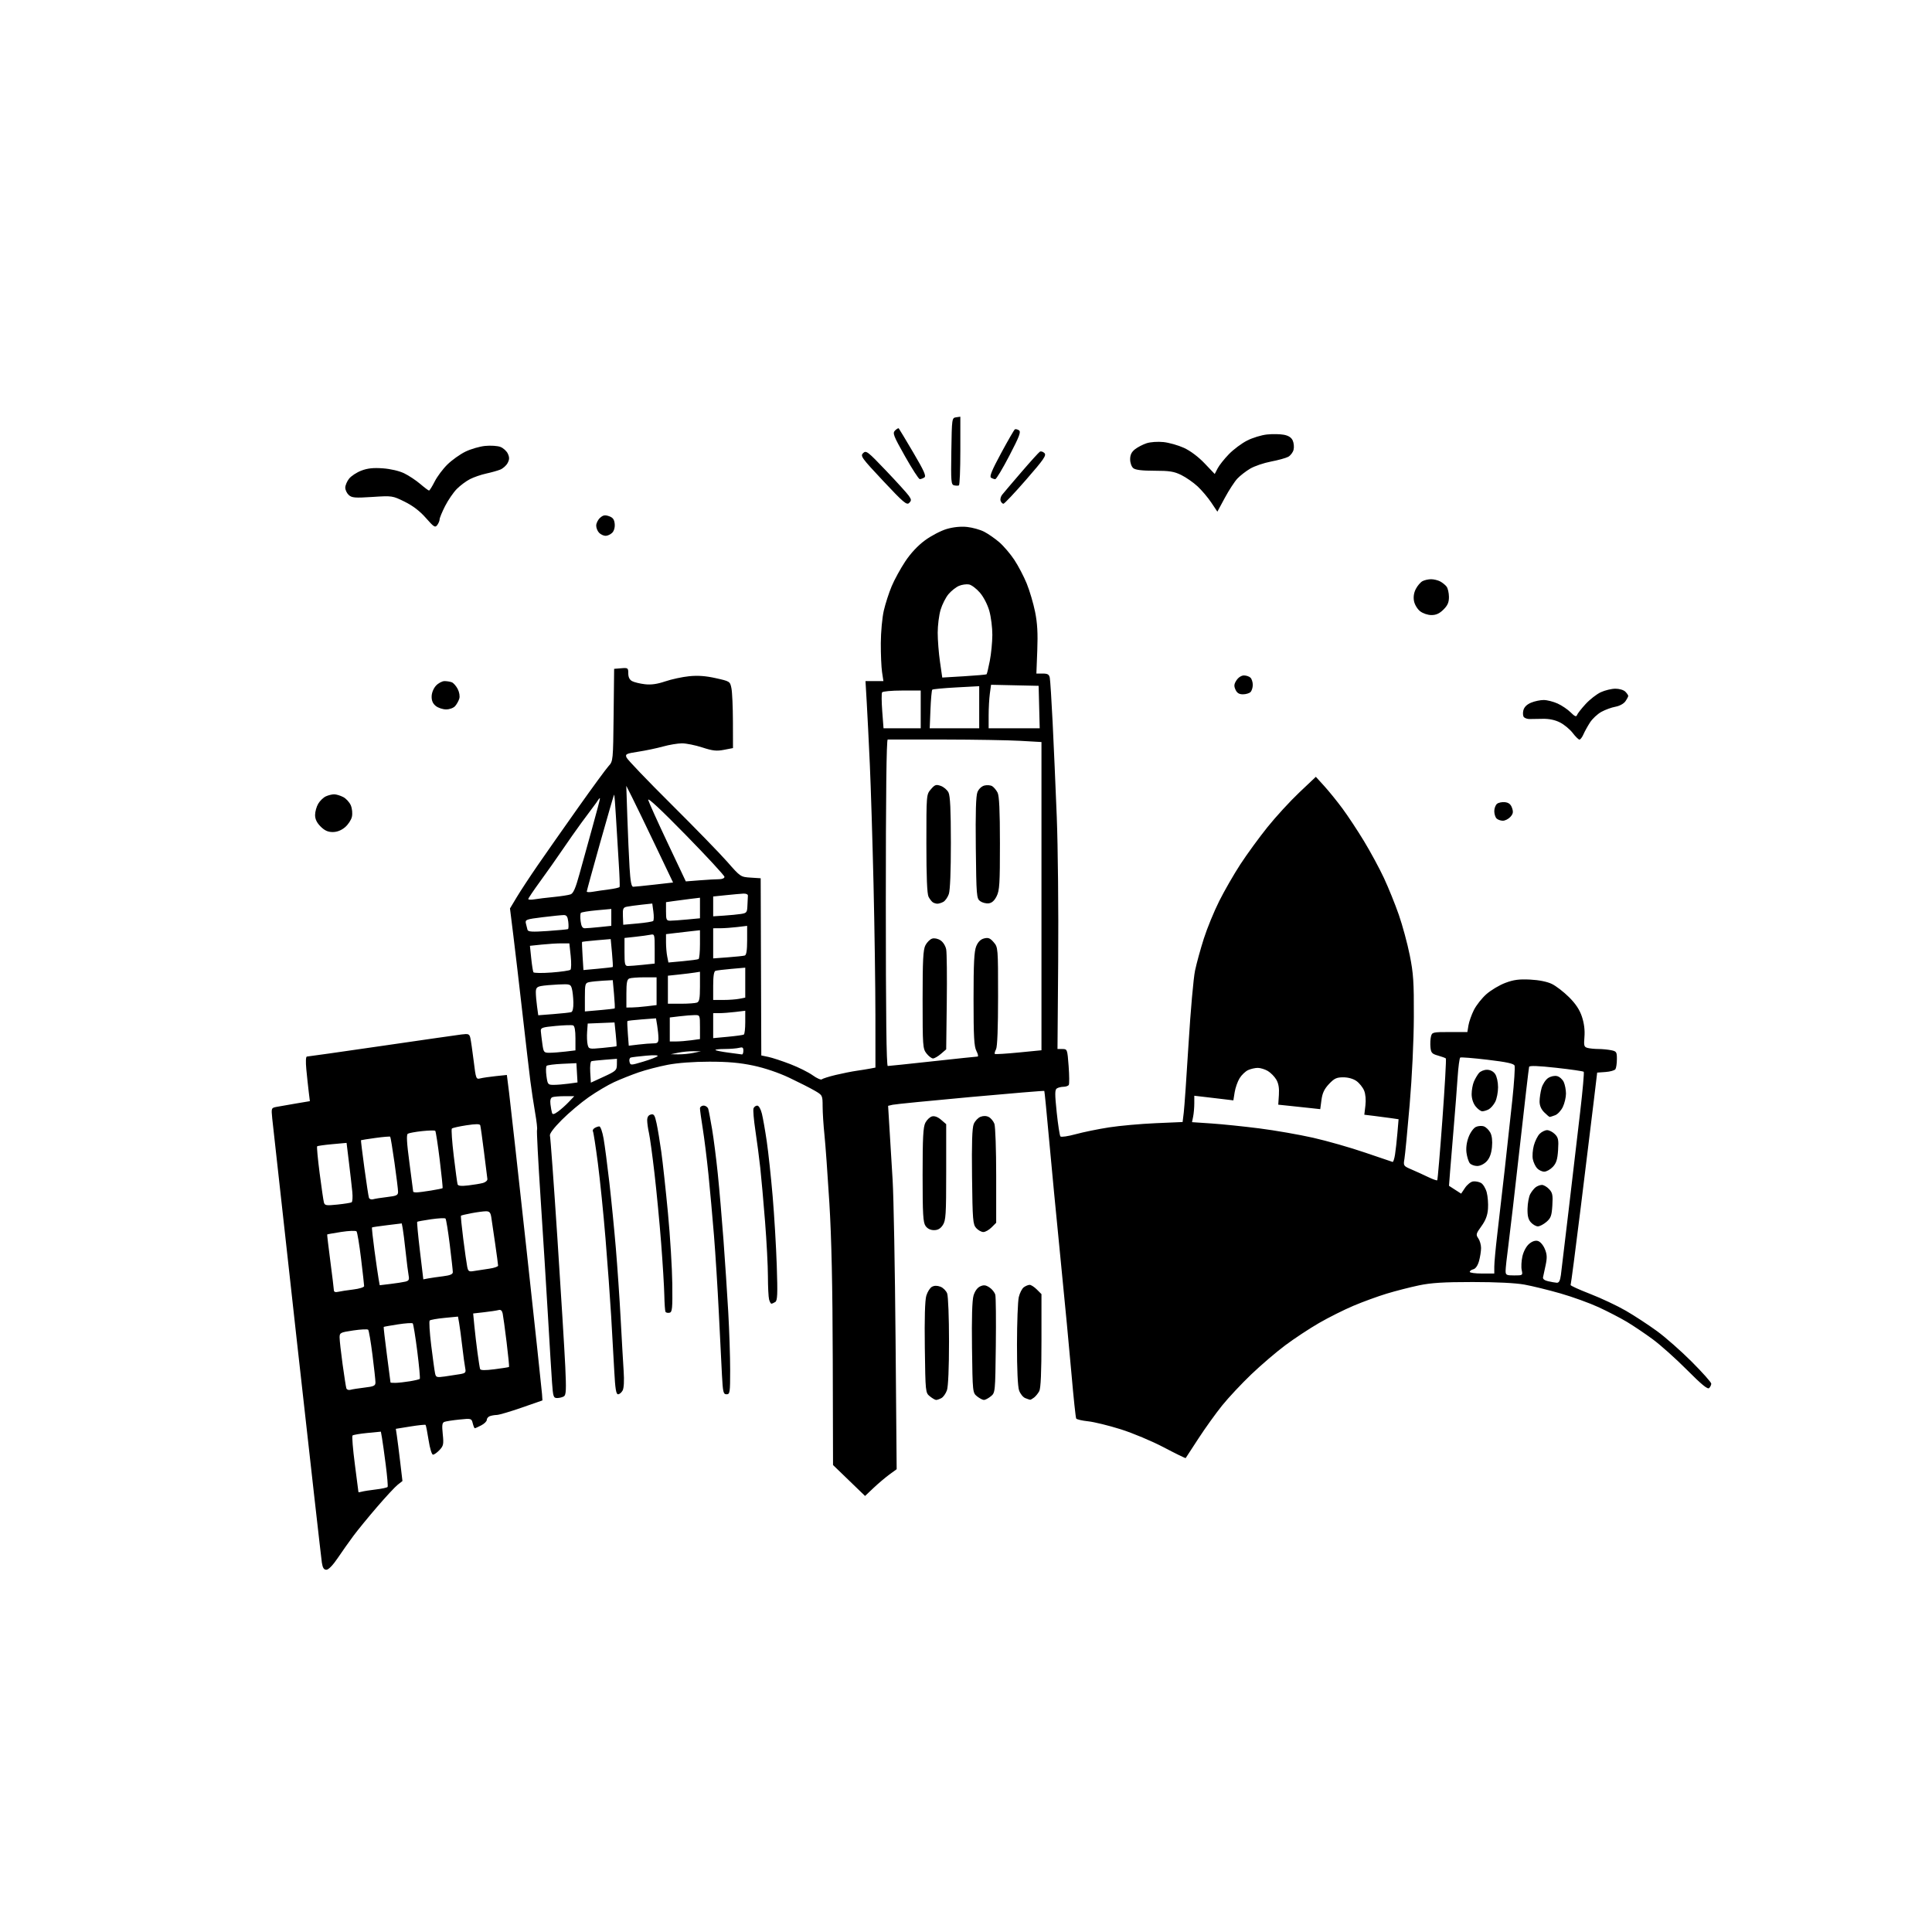 <svg version="1.1" xmlns="http://www.w3.org/2000/svg" xmlns:xlink="http://www.w3.org/1999/xlink" width="1024" height="1024" viewBox="0 0 1024 1024"><path stroke="none" fill="black" fill-rule="evenodd" d="M173,832.0C171.662,832.0 171.02,831 170.593,828.25C170.273,826.188 164.349,773.65 157.429,711.5C150.509,649.35 144.598,595.961 144.294,592.858C143.747,587.272 143.77,587.21 146.621,586.664C148.204,586.36 152.816,585.555 156.868,584.875L164.236,583.638L163.618,578.569C163.279,575.781 162.711,570.462 162.357,566.75C161.972,562.711 162.094,560 162.661,560.0C163.182,560.0 180.909,557.48 202.054,554.401C223.199,551.321 242.351,548.57 244.613,548.286C248.31,547.823 248.782,548.01 249.288,550.135C249.598,551.436 250.394,556.921 251.059,562.325C252.234,571.894 252.327,572.135 254.608,571.562C255.895,571.239 259.581,570.7 262.798,570.363L268.647,569.752L269.825,579.126C270.473,584.282 274.616,621.575 279.033,662.0C283.45,702.425 287.162,737.018 287.282,738.874L287.5,742.248L276.5,746.076C270.45,748.181 264.524,749.925 263.332,749.952C262.139,749.978 260.452,750.273 259.582,750.607C258.712,750.941 258.0,751.829 258.0,752.581C258.0,753.333 256.672,754.635 255.05,755.474C253.427,756.313 251.901,757.0 251.658,757.0C251.415,757.0 250.919,755.815 250.556,754.367C249.905,751.773 249.801,751.744 243.46,752.394C239.921,752.756 236.356,753.31 235.538,753.624C234.352,754.079 234.176,755.394 234.671,760.128C235.225,765.426 235.043,766.325 232.971,768.531C231.695,769.889 230.135,771.0 229.505,771.0C228.846,771.0 227.851,767.732 227.164,763.318C226.508,759.094 225.788,755.455 225.566,755.233C225.344,755.01 221.704,755.386 217.478,756.068L209.794,757.308L210.339,760.904C210.639,762.882 211.429,769.106 212.095,774.736L213.306,784.971L210.784,786.955C209.397,788.046 204.477,793.34 199.85,798.719C195.223,804.099 189.596,810.975 187.346,814.0C185.095,817.025 181.357,822.312 179.039,825.75C176.448,829.592 174.122,832.0 173,832.0zM463.0,788.632L458.5,792.891L450.012,784.696L441.524,776.5L441.376,720.5C441.274,681.561 440.725,656.274 439.575,637.5C438.666,622.65 437.497,606.45 436.978,601.5C436.459,596.55 436.023,589.8 436.01,586.5C435.985,580.506 435.981,580.498 431.742,578.036C429.409,576.68 423.361,573.611 418.302,571.216C412.642,568.537 405.332,566.064 399.302,564.788C392.153,563.275 385.846,562.714 376.0,562.715C367.64,562.716 359.237,563.341 353.929,564.357C349.215,565.259 342.24,567.076 338.429,568.395C334.618,569.714 328.8,572.033 325.5,573.548C322.2,575.064 316.125,578.663 312.0,581.548C307.875,584.432 301.459,589.849 297.743,593.586C293.469,597.883 291.168,600.954 291.481,601.94C291.753,602.798 293.537,627.35 295.446,656.5C297.355,685.65 299.227,716.182 299.608,724.349C300.175,736.539 300.049,739.356 298.9,740.083C298.13,740.571 296.528,740.976 295.34,740.985C293.347,740.999 293.134,740.361 292.586,732.75C292.26,728.212 291.302,712.575 290.457,698.0C289.612,683.425 287.857,655.3 286.556,635.5C285.256,615.7 284.391,599.177 284.634,598.783C284.878,598.389 284.426,594.339 283.631,589.783C282.836,585.227 281.699,577.675 281.104,573.0C280.508,568.325 278.645,552.35 276.962,537.5C275.28,522.65 273.093,503.975 272.103,496.0L270.302,481.5L273.901,475.499C275.88,472.199 280.875,464.599 285.0,458.611C289.125,452.623 298.75,438.899 306.388,428.112C314.026,417.325 321.33,407.359 322.62,405.964C324.928,403.467 324.968,403.06 325.232,378.964L325.5,354.5L329.25,354.19C332.825,353.894 333.0,354.02 333.0,356.904C333,358.92 333.677,360.292 335.029,361.015C336.144,361.612 339.182,362.349 341.779,362.653C345.11,363.043 348.292,362.599 352.586,361.147C355.933,360.015 361.618,358.787 365.22,358.418C369.852,357.944 373.986,358.241 379.35,359.434C386.866,361.107 386.939,361.153 387.679,364.811C388.09,366.84 388.443,374.8 388.463,382.5L388.5,396.5L383.721,397.423C379.791,398.182 377.749,397.958 372.221,396.158C368.525,394.955 363.682,393.978 361.46,393.986C359.238,393.993 354.738,394.744 351.46,395.654C348.182,396.564 342.297,397.802 338.383,398.404C331.847,399.411 331.332,399.663 332.072,401.5C332.515,402.6 343.142,413.7 355.688,426.168C368.235,438.635 381.65,452.428 385.5,456.82C392.433,464.729 392.551,464.808 397.838,465.152L403.177,465.5L403.338,512.455L403.5,559.409L407.232,560.185C409.285,560.612 414.524,562.334 418.876,564.012C423.227,565.69 428.581,568.363 430.774,569.951C432.967,571.54 435.152,572.487 435.63,572.057C436.109,571.627 439.425,570.58 443.0,569.729C446.575,568.879 451.525,567.893 454.0,567.538C456.475,567.183 459.738,566.656 461.25,566.367L464.0,565.841L463.984,538.171C463.975,522.952 463.524,491.6 462.982,468.5C462.44,445.4 461.557,416.825 461.02,405.0C460.483,393.175 459.748,378.438 459.386,372.25L458.728,361L463.478,361L468.227,361L467.51,356.25C467.116,353.637 466.817,346.718 466.846,340.874C466.875,335.029 467.589,327.271 468.433,323.633C469.277,319.995 471.147,314.202 472.589,310.759C474.03,307.317 477.257,301.411 479.758,297.635C482.676,293.231 486.445,289.196 490.272,286.379C493.553,283.963 498.738,281.26 501.794,280.371C505.349,279.338 509.222,278.95 512.547,279.293C515.406,279.588 519.49,280.728 521.622,281.827C523.755,282.926 527.365,285.434 529.645,287.4C531.924,289.367 535.5,293.554 537.592,296.705C539.684,299.856 542.648,305.512 544.179,309.274C545.71,313.037 547.703,319.772 548.609,324.242C549.822,330.226 550.131,335.616 549.781,344.684L549.307,357.0L552.634,357.0C555.285,357 556.053,357.458 556.411,359.25C556.659,360.488 557.339,371.175 557.923,383.0C558.507,394.825 559.491,417.325 560.109,433.0C560.727,448.675 561.066,482.762 560.863,508.75L560.493,556.0L563.103,556.0C565.673,556.0 565.723,556.137 566.395,565.033C566.77,570.002 566.808,574.502 566.479,575.033C566.151,575.565 564.896,576.007 563.691,576.015C562.486,576.024 560.901,576.411 560.168,576.875C559.066,577.574 559.051,579.772 560.082,589.61C560.768,596.149 561.653,601.876 562.049,602.335C562.445,602.794 566.084,602.26 570.135,601.149C574.186,600.038 582.146,598.41 587.825,597.532C593.503,596.653 604.597,595.656 612.478,595.316L626.807,594.697L627.426,589.598C627.766,586.794 628.911,570.325 629.97,553.0C631.029,535.675 632.572,518.309 633.4,514.41C634.228,510.51 636.331,502.86 638.075,497.41C639.818,491.959 643.486,483.027 646.227,477.56C648.967,472.092 654.016,463.317 657.447,458.06C660.878,452.802 667.314,443.977 671.749,438.448C676.183,432.919 683.775,424.644 688.619,420.059L697.426,411.723L701.873,416.611C704.319,419.3 708.653,424.65 711.504,428.5C714.355,432.35 719.498,440.133 722.933,445.795C726.368,451.457 731.128,460.261 733.51,465.359C735.893,470.458 739.441,479.223 741.395,484.837C743.349,490.451 745.961,500.097 747.198,506.272C749.137,515.946 749.436,520.475 749.364,539.0C749.314,551.725 748.409,570.703 747.145,585.5C745.971,599.25 744.726,612.179 744.377,614.231C743.758,617.88 743.841,618.003 748.148,619.849C750.571,620.888 754.531,622.693 756.95,623.862C759.368,625.03 761.536,625.797 761.767,625.567C761.997,625.336 763.23,610.827 764.507,593.324C765.783,575.821 766.604,561.275 766.332,561.0C766.059,560.725 764.186,560.038 762.168,559.474C758.985,558.583 758.457,558.003 758.176,555.085C757.998,553.236 758.119,550.661 758.445,549.362C759.015,547.09 759.395,547.0 768.388,547.0L777.738,547.0L778.31,543.478C778.624,541.542 779.916,537.884 781.181,535.352C782.446,532.819 785.444,529.019 787.843,526.907C790.243,524.795 794.747,522.112 797.853,520.946C802.27,519.287 805.134,518.906 811.0,519.198C815.68,519.431 820.004,520.297 822.5,521.5C824.7,522.561 828.794,525.709 831.597,528.496C835.167,532.045 837.224,535.159 838.462,538.887C839.62,542.372 840.078,546.048 839.789,549.533C839.396,554.271 839.576,554.919 841.424,555.415C842.566,555.722 845.131,555.979 847.125,555.986C849.119,555.994 852.156,556.281 853.875,556.625C856.772,557.204 856.999,557.55 856.985,561.375C856.976,563.644 856.631,566.031 856.218,566.681C855.805,567.331 853.457,568.006 851,568.181L846.534,568.5L844.742,583.5C843.756,591.75 840.669,616.948 837.882,639.496C835.095,662.044 832.654,680.751 832.457,681.069C832.261,681.386 836.915,683.513 842.8,685.794C848.685,688.075 857.211,692.092 861.748,694.721C866.284,697.349 873.697,702.2 878.222,705.5C882.747,708.8 891.073,716.138 896.725,721.806C902.376,727.475 907.0,732.672 907.0,733.356C907.0,734.04 906.505,735.095 905.899,735.701C905.098,736.502 901.899,733.886 894.149,726.089C888.292,720.197 880.125,712.892 876.0,709.854C871.875,706.817 865.712,702.665 862.304,700.626C858.896,698.588 852.177,695.105 847.373,692.885C842.57,690.666 833.433,687.36 827.07,685.539C820.706,683.718 812.125,681.615 808.0,680.865C803.291,680.008 793.057,679.5 780.5,679.5C765.136,679.5 758.53,679.914 752.0,681.286C747.325,682.269 739.675,684.232 735.0,685.649C730.325,687.066 722.402,689.956 717.394,692.073C712.386,694.189 704.14,698.318 699.07,701.249C694,704.18 685.962,709.485 681.208,713.039C676.453,716.592 668.359,723.517 663.221,728.426C658.083,733.335 651.129,740.76 647.768,744.926C644.408,749.092 638.732,757.0 635.155,762.5C631.579,768.0 628.553,772.64 628.433,772.81C628.312,772.981 623.103,770.43 616.857,767.142C610.591,763.844 600.345,759.543 594.0,757.547C587.675,755.558 579.899,753.656 576.719,753.32C573.539,752.984 570.7,752.323 570.408,751.852C570.117,751.381 569.013,740.984 567.954,728.748C566.895,716.511 564.255,688.725 562.087,667.0C559.919,645.275 557.157,616.475 555.949,603.0C554.741,589.525 553.64,578.369 553.501,578.208C553.363,578.048 535.756,579.508 514.375,581.453C492.994,583.399 474.423,585.242 473.107,585.55L470.713,586.11L471.426,597.805C471.818,604.237 472.578,616.7 473.114,625.5C473.65,634.3 474.35,672.372 474.668,710.105L475.248,778.709L471.374,781.541C469.243,783.099 465.475,786.29 463.0,788.632zM191.75,790.627C192.713,790.347 196.093,789.814 199.263,789.443C202.433,789.071 205.215,788.461 205.446,788.088C205.676,787.715 205.233,782.48 204.461,776.455C203.689,770.43 202.791,763.995 202.466,762.155L201.874,758.81L194.687,759.506C190.734,759.889 187.203,760.494 186.84,760.851C186.477,761.208 187.03,768.025 188.069,776.0C189.108,783.975 189.968,790.643 189.979,790.817C189.991,790.992 190.787,790.906 191.75,790.627zM496.177,742.0C495.651,742.0 494.159,741.14 492.861,740.09C490.517,738.194 490.498,738.006 490.174,714.34C489.962,698.823 490.236,689.196 490.96,686.766C491.571,684.713 492.925,682.575 493.97,682.016C495.229,681.342 496.74,681.331 498.452,681.982C499.873,682.522 501.478,684.126 502.018,685.547C502.558,686.968 503.0,698.384 503.0,710.916C503.0,724.973 502.577,734.916 501.895,736.872C501.287,738.616 499.967,740.483 498.961,741.021C497.955,741.559 496.702,742.0 496.177,742.0zM521.5,742.0C520.797,742.0 519.159,741.14 517.861,740.09C515.517,738.193 515.498,738.011 515.182,714.34C514.974,698.73 515.252,689.19 515.986,686.704C516.685,684.339 518.015,682.495 519.513,681.812C521.415,680.945 522.446,681.062 524.443,682.371C525.832,683.281 527.223,685.042 527.535,686.284C527.847,687.527 527.967,699.712 527.801,713.362C527.501,738.071 527.49,738.188 525.139,740.09C523.841,741.14 522.203,742.0 521.5,742.0zM546.0,741.905C545.725,741.887 544.544,741.487 543.375,741.015C542.207,740.543 540.744,738.705 540.125,736.929C539.426,734.923 539.009,725.717 539.024,712.601C539.037,700.995 539.462,689.712 539.969,687.527C540.476,685.342 541.676,682.979 542.636,682.277C543.597,681.575 544.992,681.0 545.737,681.0C546.481,681.0 548.195,682.105 549.545,683.455L552.0,685.909L552.0,710.52C552.0,727.313 551.63,735.825 550.837,737.316C550.197,738.517 548.959,740.048 548.087,740.718C547.214,741.388 546.275,741.922 546.0,741.905zM327.575,739.0C326.545,739.0 326.067,736.069 325.577,726.75C325.222,720.013 324.478,706.85 323.923,697.5C323.368,688.15 322.024,669.7 320.937,656.5C319.849,643.3 318.023,625.3 316.879,616.5C315.734,607.7 314.561,600.112 314.271,599.638C313.981,599.164 314.364,598.384 315.122,597.904C315.88,597.423 317.016,597.024 317.647,597.015C318.28,597.007 319.301,599.909 319.924,603.486C320.545,607.053 321.916,617.516 322.97,626.736C324.023,635.956 325.568,651.6 326.403,661.5C327.237,671.4 328.389,688.275 328.961,699.0C329.534,709.725 330.249,722.2 330.551,726.722C330.89,731.794 330.684,735.722 330.015,736.972C329.418,738.088 328.32,739.0 327.575,739.0zM385.096,739.0C383.384,739.0 383.138,737.97 382.648,728.75C382.349,723.112 381.597,708.15 380.977,695.5C380.357,682.85 379.214,664.625 378.436,655.0C377.658,645.375 376.337,630.758 375.501,622.518C374.664,614.277 373.309,603.37 372.49,598.278C371.67,593.187 371.0,588.342 371.0,587.511C371.0,586.68 371.87,586.0 372.933,586.0C373.996,586.0 375.101,586.788 375.389,587.75C375.676,588.712 376.593,593.55 377.426,598.5C378.26,603.45 379.611,614.025 380.43,622.0C381.249,629.975 382.605,645.725 383.443,657.0C384.281,668.275 385.424,685.537 385.983,695.361C386.542,705.184 387.0,719.022 387.0,726.111C387.0,738.116 386.869,739.0 385.096,739.0zM185.745,736.628C186.71,736.348 190.088,735.815 193.25,735.444C198.203,734.863 199.0,734.479 199.0,732.677C199.0,731.527 198.282,724.941 197.405,718.043C196.528,711.144 195.514,705.183 195.151,704.795C194.788,704.408 191.23,704.575 187.245,705.166C180.364,706.188 180,706.374 179.993,708.871C179.989,710.317 180.698,716.675 181.567,723.0C182.437,729.325 183.338,735.094 183.569,735.819C183.801,736.544 184.78,736.909 185.745,736.628zM209.75,732.94C211.262,732.908 214.642,732.528 217.26,732.097C219.877,731.667 222.231,731.102 222.491,730.843C222.75,730.583 222.152,723.994 221.162,716.2C220.172,708.406 219.09,701.757 218.759,701.425C218.427,701.093 214.877,701.331 210.87,701.952C206.863,702.574 203.488,703.179 203.371,703.296C203.253,703.414 204.012,710.032 205.057,718.005C206.102,725.977 206.966,732.612 206.978,732.75C206.99,732.888 208.238,732.973 209.75,732.94zM235.796,729.556C238.383,729.195 241.986,728.642 243.803,728.328C246.745,727.82 247.047,727.47 246.571,725.129C246.277,723.683 245.564,718.45 244.987,713.5C244.411,708.55 243.67,702.998 243.341,701.161L242.744,697.823L235.622,698.512C231.705,698.891 228.166,699.513 227.757,699.894C227.349,700.274 227.703,706.191 228.546,713.043C229.388,719.894 230.306,726.561 230.585,727.857C231.056,730.048 231.422,730.167 235.796,729.556zM262.154,725.726C266.194,725.211 269.632,724.667 269.793,724.518C269.954,724.37 269.374,718.455 268.505,711.374C267.636,704.293 266.702,697.462 266.429,696.193C266.087,694.6 265.402,694.033 264.217,694.361C263.273,694.622 259.864,695.136 256.643,695.503L250.785,696.171L251.431,702.835C251.786,706.501 252.532,712.875 253.089,717.0C253.646,721.125 254.261,724.987 254.455,725.581C254.702,726.339 257.002,726.383 262.154,725.726zM354.843,695.78C353.932,695.962 352.98,695.748 352.727,695.305C352.474,694.862 352.193,690.9 352.102,686.5C352.011,682.1 351.259,669.725 350.43,659.0C349.602,648.275 348.014,631.625 346.9,622.0C345.786,612.375 344.464,602.7 343.962,600.5C343.46,598.3 343.038,595.315 343.024,593.867C343.008,592.089 343.63,591.068 344.941,590.726C346.585,590.296 347.051,591.004 347.992,595.359C348.603,598.187 349.732,605.0 350.501,610.5C351.271,616.0 352.859,630.601 354.03,642.946C355.202,655.292 356.237,672.155 356.33,680.421C356.48,693.694 356.307,695.487 354.843,695.78zM408.867,690.985C408.518,690.993 407.962,689.987 407.63,688.75C407.299,687.513 407.021,681.996 407.014,676.49C407.006,670.985 406.324,657.935 405.498,647.49C404.672,637.046 403.53,624.225 402.961,619.0C402.391,613.775 401.226,604.869 400.371,599.209C399.517,593.549 399.069,588.261 399.377,587.459C399.685,586.657 400.573,586.0 401.35,586.0C402.18,586.0 403.198,587.754 403.818,590.25C404.398,592.587 405.562,599.225 406.405,605.0C407.248,610.775 408.648,623.825 409.516,634.0C410.385,644.175 411.369,660.755 411.704,670.844C412.208,686.006 412.07,689.343 410.907,690.079C410.133,690.569 409.215,690.976 408.867,690.985zM179.25,684.683C180.488,684.389 184.088,683.838 187.25,683.459C190.412,683.08 193.0,682.273 193.0,681.667C193.0,681.06 192.262,674.474 191.36,667.032C190.458,659.589 189.381,653.12 188.967,652.656C188.552,652.193 184.921,652.324 180.898,652.948C176.875,653.572 173.51,654.177 173.42,654.291C173.329,654.406 174.08,660.8 175.088,668.5C176.096,676.2 176.939,683.111 176.96,683.858C176.987,684.753 177.768,685.035 179.25,684.683zM206.88,680.525C209.971,680.155 213.536,679.605 214.803,679.304C216.67,678.86 217.008,678.26 216.59,676.128C216.306,674.683 215.591,669.0 215.0,663.5C214.409,658.0 213.703,652.36 213.431,650.966L212.936,648.433L205.218,649.374C200.973,649.891 197.356,650.425 197.181,650.56C197.005,650.695 197.584,656.136 198.466,662.653C199.349,669.169 200.339,676.007 200.666,677.849L201.26,681.198L206.88,680.525zM825.114,679.882C826.284,679.967 826.888,678.83 827.308,675.75C827.628,673.413 829.497,657.775 831.463,641.0C833.428,624.225 836.144,601.079 837.499,589.564C838.853,578.048 839.71,568.373 839.405,568.064C839.099,567.754 832.534,566.803 824.816,565.95C815.231,564.892 810.68,564.733 810.458,565.45C810.279,566.028 808.051,585.175 805.507,608.0C802.963,630.825 800.233,654.353 799.441,660.284C798.648,666.216 798.0,672.178 798.0,673.534C798.0,675.796 798.378,676.0 802.579,676.0C807.087,676.0 807.149,675.956 806.537,673.167C806.195,671.61 806.36,668.347 806.904,665.917C807.48,663.345 808.943,660.595 810.406,659.333C812.029,657.933 813.681,657.365 815.071,657.729C816.31,658.053 817.872,659.822 818.749,661.896C819.971,664.783 820.067,666.495 819.232,670.5C818.658,673.25 818.034,676.15 817.845,676.944C817.626,677.862 818.595,678.64 820.5,679.076C822.15,679.454 824.226,679.817 825.114,679.882zM226.933,677.592C228.345,677.325 231.863,676.815 234.75,676.459C238.537,675.993 240.0,675.382 240.0,674.268C240.0,673.419 239.269,666.824 238.376,659.612C237.483,652.401 236.47,646.212 236.126,645.859C235.782,645.507 232.35,645.676 228.5,646.234C224.65,646.793 221.334,647.397 221.132,647.576C220.93,647.756 221.574,654.692 222.565,662.991L224.366,678.079L226.933,677.592zM785.5,675.0L792.0,675.0L792.009,671.25C792.014,669.188 792.71,661.65 793.556,654.5C794.402,647.35 796.16,632.05 797.462,620.5C798.765,608.95 800.616,592.024 801.575,582.886C802.534,573.748 803.063,565.608 802.752,564.796C802.336,563.712 798.53,562.886 788.445,561.692C780.888,560.797 774.37,560.271 773.961,560.524C773.552,560.777 772.915,565.6 772.547,571.242C772.178,576.884 771.262,588.7 770.51,597.5C769.758,606.3 768.885,616.875 768.57,621.0L767.997,628.5L771.215,630.577L774.433,632.654L776.501,629.577C777.638,627.885 779.543,626.359 780.733,626.187C781.923,626.015 783.805,626.36 784.914,626.954C786.024,627.548 787.403,629.785 787.98,631.924C788.556,634.064 788.864,638.016 788.665,640.707C788.405,644.215 787.417,646.822 785.176,649.916C782.306,653.877 782.17,654.405 783.525,656.339C784.336,657.497 784.997,659.807 784.994,661.473C784.991,663.138 784.506,666.239 783.916,668.364C783.25,670.762 782.114,672.419 780.921,672.731C779.865,673.007 779.0,673.631 779.0,674.117C779.0,674.602 781.925,675.0 785.5,675.0zM251.35,673.643C253.082,673.345 256.637,672.802 259.25,672.437C261.863,672.072 264.0,671.345 264.0,670.823C264.0,670.301 263.302,665.064 262.449,659.187C261.597,653.309 260.676,647.038 260.404,645.25C260.01,642.66 259.438,642.0 257.591,642.0C256.316,642.0 252.883,642.453 249.963,643.007C247.042,643.561 244.508,644.159 244.331,644.336C244.154,644.512 244.693,650.022 245.527,656.578C246.362,663.135 247.305,669.779 247.622,671.343C248.142,673.9 248.515,674.131 251.35,673.643zM521.2,653.0C520.161,653.0 518.453,652.054 517.405,650.897C515.657,648.967 515.475,646.732 515.2,623.725C514.986,605.818 515.245,597.823 516.106,595.744C516.77,594.142 518.397,592.42 519.722,591.916C521.267,591.328 522.841,591.38 524.113,592.061C525.204,592.644 526.524,594.249 527.048,595.626C527.572,597.003 528.0,609.371 528.0,623.111L528.0,648.091L525.545,650.545C524.195,651.895 522.24,653.0 521.2,653.0zM495.034,652.0C493.15,652.0 491.561,651.211 490.557,649.777C489.249,647.911 489.0,643.58 489.0,622.728C489.0,602.918 489.295,597.33 490.46,595.077C491.263,593.525 492.856,592.009 494.001,591.71C495.332,591.362 497.057,592.005 498.791,593.496L501.5,595.827L501.5,621.207C501.5,643.821 501.307,646.883 499.727,649.294C498.47,651.213 497.104,652.0 495.034,652.0zM815.099,650.0C814.115,650.0 812.453,649.051 811.405,647.891C809.998,646.334 809.533,644.417 809.624,640.56C809.693,637.688 810.329,634.25 811.038,632.919C811.747,631.589 813.041,629.952 813.913,629.282C814.786,628.612 816.27,628.049 817.211,628.032C818.152,628.014 819.878,629.013 821.046,630.25C822.862,632.173 823.114,633.427 822.779,638.885C822.444,644.354 821.994,645.608 819.638,647.635C818.126,648.936 816.083,650.0 815.099,650.0zM178.84,638.447C182.503,638.066 185.888,637.526 186.363,637.248C186.838,636.97 186.998,634.438 186.72,631.621C186.441,628.804 185.645,621.832 184.951,616.126L183.689,605.752L176.116,606.439C171.95,606.816 168.338,607.329 168.089,607.578C167.839,607.827 168.433,614.212 169.408,621.766C170.383,629.32 171.406,636.319 171.68,637.32C172.124,638.94 172.91,639.064 178.84,638.447zM197.745,635.628C198.71,635.348 202.088,634.815 205.25,634.444C210.251,633.857 210.998,633.492 210.983,631.635C210.974,630.461 210.117,623.506 209.079,616.179C208.041,608.852 207.021,602.688 206.814,602.481C206.606,602.273 203.076,602.569 198.968,603.137C194.861,603.706 191.422,604.248 191.326,604.343C191.23,604.438 192.038,611.037 193.122,619.008C194.206,626.978 195.295,634.094 195.542,634.819C195.788,635.544 196.78,635.909 197.745,635.628zM220.75,631.994C221.713,631.991 225.149,631.555 228.386,631.024C231.624,630.494 234.408,629.925 234.573,629.76C234.739,629.595 234.055,622.81 233.055,614.682C232.055,606.554 230.994,599.661 230.697,599.364C230.4,599.067 227.263,599.134 223.724,599.513C220.186,599.892 216.785,600.515 216.166,600.897C215.346,601.404 215.578,605.61 217.021,616.405C218.109,624.552 219.0,631.394 219.0,631.609C219.0,631.824 219.787,631.997 220.75,631.994zM248.203,628.297C251.116,627.956 254.625,627.371 256.0,626.996C257.375,626.622 258.421,625.682 258.325,624.908C258.229,624.133 257.417,617.65 256.519,610.5C255.622,603.35 254.733,597.017 254.543,596.427C254.298,595.662 252.178,595.662 247.177,596.427C243.316,597.017 239.86,597.799 239.497,598.165C239.134,598.53 239.584,605.055 240.496,612.665C241.409,620.274 242.324,627.044 242.531,627.708C242.794,628.559 244.472,628.734 248.203,628.297zM818.481,621.0C817.287,621.0 815.571,620.183 814.667,619.184C813.763,618.186 812.754,616.019 812.424,614.369C812.094,612.719 812.337,609.462 812.965,607.131C813.592,604.801 814.982,602.018 816.053,600.947C817.124,599.876 818.9,599.0 820.0,599.0C821.1,599.0 822.949,599.949 824.11,601.11C825.919,602.919 826.162,604.122 825.814,609.577C825.498,614.545 824.889,616.489 823.03,618.468C821.722,619.86 819.675,621.0 818.481,621.0zM782.948,618.0C781.461,618.0 779.699,617.343 779.033,616.539C778.366,615.736 777.576,613.257 777.277,611.031C776.933,608.462 777.34,605.397 778.393,602.641C779.324,600.203 781.027,597.853 782.276,597.284C783.499,596.727 785.408,596.607 786.518,597.017C787.628,597.428 789.15,598.912 789.901,600.316C790.777,601.952 791.091,604.697 790.777,607.966C790.443,611.441 789.549,613.851 787.969,615.533C786.614,616.976 784.529,618.0 782.948,618.0zM738.122,615.848C738.464,615.932 739.033,614.194 739.386,611.988C739.739,609.781 740.308,604.656 740.651,600.599L741.275,593.222L737.387,592.653C735.249,592.34 731.163,591.801 728.307,591.456L723.115,590.828L723.693,585.948C724.045,582.971 723.776,579.874 723.003,578.008C722.306,576.325 720.488,574.06 718.964,572.974C717.255,571.757 714.57,571.0 711.964,571.0C708.418,571.0 707.197,571.571 704.397,574.54C701.913,577.174 700.892,579.335 700.408,582.979L699.759,587.877L695.129,587.367C692.583,587.087 687.575,586.552 684.0,586.179L677.5,585.5L677.838,580.303C678.073,576.684 677.653,574.221 676.452,572.189C675.505,570.584 673.483,568.535 671.96,567.636C670.437,566.736 668.045,566.0 666.643,566.0C665.241,566.0 662.937,566.527 661.522,567.172C660.108,567.816 658.082,569.749 657.02,571.468C655.958,573.186 654.778,576.533 654.399,578.906L653.709,583.219L649.105,582.661C646.572,582.353 641.913,581.802 638.75,581.436L633.0,580.77L633.0,584.76C633.0,586.954 632.729,590.104 632.398,591.76L631.796,594.77L642.148,595.466C647.842,595.85 659.25,597.024 667.5,598.075C675.75,599.127 688.575,601.361 696.0,603.039C703.425,604.718 715.8,608.252 723.5,610.894C731.2,613.535 737.78,615.765 738.122,615.848zM821.389,592.0C821.125,592.0 819.805,590.895 818.455,589.545C816.838,587.929 816.002,585.966 816.006,583.795C816.009,581.983 816.481,578.808 817.055,576.741C817.629,574.673 819.199,572.261 820.542,571.38C821.975,570.441 823.951,570.022 825.321,570.366C826.606,570.688 828.184,572.109 828.829,573.523C829.473,574.937 830.0,577.692 830.0,579.646C830.0,581.599 829.256,584.766 828.347,586.682C827.437,588.598 825.608,590.579 824.282,591.083C822.955,591.587 821.654,592.0 821.389,592.0zM295.746,589.162C297.261,588.074 299.822,585.792 301.437,584.091L304.374,581.0L299.269,581.0C296.461,581.0 293.532,581.242 292.761,581.538C291.833,581.894 291.492,583.165 291.753,585.288C291.971,587.055 292.338,589.094 292.57,589.821C292.891,590.827 293.648,590.671 295.746,589.162zM785.638,589.0C784.817,589.0 783.212,587.814 782.073,586.365C780.798,584.744 780.0,582.261 780.0,579.912C780.0,577.812 780.537,574.835 781.193,573.297C781.85,571.759 783.044,569.712 783.848,568.75C784.652,567.788 786.565,567.0 788.098,567.0C789.846,567.0 791.468,567.829 792.443,569.223C793.33,570.489 794.0,573.522 794.0,576.272C794.0,578.927 793.32,582.414 792.49,584.02C791.659,585.626 790.114,587.404 789.055,587.97C787.997,588.537 786.46,589.0 785.638,589.0zM293.496,575.0C295.27,575.0 298.83,574.711 301.408,574.358L306.095,573.715L305.797,568.608L305.5,563.5L298.0,563.845C293.875,564.035 290.159,564.511 289.743,564.902C289.326,565.294 289.275,567.726 289.629,570.307C290.244,574.794 290.413,575.0 293.496,575.0zM320.047,570.66C326.4,567.739 326.923,567.261 326.96,564.345L327.0,561.19L320.75,561.676C317.312,561.943 314.05,562.292 313.5,562.452C312.935,562.617 312.647,565.15 312.837,568.281L313.175,573.819L320.047,570.66zM340.83,562.727C344.498,561.632 347.95,560.322 348.5,559.816C349.112,559.253 346.782,559.142 342.5,559.53C338.65,559.878 334.972,560.324 334.328,560.521C333.683,560.717 333.381,561.742 333.657,562.798C334.151,564.686 334.269,564.685 340.83,562.727zM470.538,564.999C471.109,565 481.847,563.875 494.401,562.5C506.954,561.125 517.636,560.0 518.138,560.0C518.64,560.0 518.365,558.672 517.526,557.05C516.279,554.64 516.0,549.596 516.0,529.518C516.0,510.431 516.321,504.168 517.434,501.503C518.404,499.183 519.755,497.849 521.605,497.384C523.82,496.828 524.787,497.214 526.671,499.404C528.98,502.089 529.0,502.33 529.0,528.122C529.0,544.849 528.614,554.852 527.919,556.151C527.324,557.262 527.033,558.367 527.272,558.606C527.511,558.845 533.173,558.505 539.853,557.852L552.0,556.663L552.0,474.978L552.0,393.294L540.75,392.655C534.562,392.303 516.45,391.993 500.5,391.966C484.55,391.938 471.05,391.934 470.5,391.958C469.841,391.985 469.5,421.528 469.5,478.499C469.5,537.628 469.829,564.999 470.538,564.999zM494.517,561.0C493.762,561.0 492.212,559.814 491.073,558.365C489.097,555.853 489.0,554.519 489.0,529.815C489.0,508.821 489.283,503.354 490.489,501.021C491.308,499.437 492.905,497.848 494.038,497.488C495.249,497.104 497.089,497.483 498.502,498.41C499.881,499.313 501.164,501.374 501.511,503.242C501.843,505.034 501.977,517.677 501.808,531.338L501.5,556.176L498.694,558.588C497.151,559.915 495.271,561.0 494.517,561.0zM359.5,558.827C361.7,558.859 365.3,558.512 367.5,558.057L371.5,557.23L367.5,557.173C365.3,557.141 361.7,557.488 359.5,557.943L355.5,558.77L359.5,558.827zM393.25,558.873C393.663,558.943 394.0,558.048 394.0,556.883C394.0,555.176 393.565,554.883 391.75,555.37C390.512,555.701 387.062,555.979 384.083,555.986C381.104,555.994 378.913,556.246 379.214,556.548C379.515,556.849 382.628,557.467 386.131,557.921C389.634,558.375 392.837,558.803 393.25,558.873zM291.311,557.991C293.065,557.987 296.863,557.699 299.75,557.352L305.0,556.721L305.0,550.329C305.0,546.128 304.572,543.779 303.75,543.477C303.062,543.224 298.9,543.355 294.5,543.769C287.359,544.44 286.516,544.734 286.646,546.51C286.727,547.605 287.092,550.638 287.458,553.25C288.093,557.787 288.266,558 291.311,557.991zM319.283,555.427C323.253,555.049 326.613,554.647 326.752,554.535C326.89,554.422 326.712,551.537 326.355,548.124L325.707,541.918L318.603,542.209L311.5,542.5L311.184,546.92C311.011,549.351 311.138,552.414 311.468,553.727C312.051,556.052 312.256,556.096 319.283,555.427zM338.379,553.633C341.196,553.294 344.738,553.013 346.25,553.009C348.584,553.001 348.998,552.584 348.989,550.25C348.983,548.737 348.689,545.753 348.337,543.617L347.695,539.734L340.251,540.297C336.156,540.607 332.688,541.004 332.543,541.18C332.398,541.356 332.5,544.368 332.769,547.874L333.258,554.248L338.379,553.633zM358.36,552.0C360.209,552.0 363.809,551.714 366.36,551.364L371.0,550.728L371.0,544.364C371.0,538.086 370.963,538 368.25,538.009C366.738,538.013 363.137,538.301 360.25,538.648L355.0,539.279L355.0,545.639L355.0,552.0L358.36,552.0zM385.75,549.514C390.012,549.118 393.837,548.589 394.25,548.338C394.663,548.087 395.0,545.146 395.0,541.802L395.0,535.721L389.75,536.352C386.863,536.699 383.038,536.987 381.25,536.991L378.0,537.0L378.0,543.617L378.0,550.235L385.75,549.514zM293.394,537.481C297.852,537.134 302.062,536.673 302.75,536.456C303.541,536.207 303.963,534.305 303.9,531.281C303.845,528.652 303.487,525.375 303.104,524.0C302.442,521.621 302.095,521.514 295.954,521.792C292.404,521.953 288.262,522.326 286.75,522.622C284.538,523.054 284.0,523.703 284.0,525.94C284.0,527.469 284.29,530.834 284.644,533.417L285.287,538.112L293.394,537.481zM317.75,535.407C322.012,535.035 325.636,534.618 325.802,534.48C325.968,534.342 325.804,530.915 325.438,526.865L324.772,519.5L319.636,519.786C316.811,519.943 313.488,520.29 312.25,520.555C310.159,521.004 310.0,521.569 310.0,528.561L310.0,536.083L317.75,535.407zM334.75,533.991C336.262,533.987 339.863,533.699 342.75,533.352L348.0,532.721L348.0,525.361L348.0,518.0L341.582,518.0C338.052,518.0 334.452,518.273 333.582,518.607C332.337,519.085 332.0,520.788 332.0,526.607L332.0,534.0L334.75,533.991zM360.918,532.0C364.723,532.0 368.548,531.727 369.418,531.393C370.675,530.911 371.0,529.17 371.0,522.918L371.0,515.05L368.25,515.488C366.738,515.729 362.913,516.2 359.75,516.535L354.0,517.144L354.0,524.572L354.0,532.0L360.918,532.0zM383.375,530.0C386.331,530.0 390.156,529.719 391.875,529.375L395.0,528.75L395.0,520.814L395.0,512.879L387.75,513.516C383.762,513.867 379.938,514.33 379.25,514.545C378.395,514.813 378.0,517.319 378.0,522.469L378.0,530.0L383.375,530.0zM292.351,515.452C297.383,515.076 301.879,514.42 302.341,513.993C302.804,513.567 302.864,510.244 302.475,506.609L301.767,500.0L297.53,500.0C295.2,500.0 290.499,500.292 287.083,500.649L280.873,501.298L281.559,507.899C281.937,511.53 282.461,514.868 282.724,515.317C282.986,515.767 287.318,515.827 292.351,515.452zM316.867,513.453C321.065,513.07 324.622,512.652 324.771,512.524C324.919,512.397 324.737,509.016 324.365,505.013L323.688,497.733L316.176,498.368C312.044,498.717 308.588,499.115 308.495,499.251C308.402,499.388 308.531,502.796 308.78,506.824L309.234,514.149L316.867,513.453zM332.853,512.0C333.873,512.0 337.473,511.711 340.853,511.358L347.0,510.715L347.0,502.838C347.0,495.199 346.932,494.976 344.75,495.428C343.512,495.685 339.913,496.176 336.75,496.519L331.0,497.144L331.0,504.572C331.0,511.137 331.215,512.0 332.853,512.0zM361.889,509.451C366.075,509.069 369.837,508.56 370.25,508.319C370.663,508.079 371.0,504.542 371.0,500.46L371.0,493.038L366.25,493.566C363.637,493.857 359.587,494.326 357.25,494.609L353.0,495.123L353.0,499.436C353.0,501.809 353.288,505.189 353.639,506.947L354.279,510.145L361.889,509.451zM385.75,507.403C390.012,507.089 394.062,506.659 394.75,506.447C395.608,506.183 396.0,503.657 396.0,498.392L396.0,490.721L390.75,491.352C387.863,491.699 383.812,491.987 381.75,491.991L378.0,492.0L378.0,499.987L378.0,507.974L385.75,507.403zM290.249,493.455C295.887,493.067 300.75,492.608 301.056,492.436C301.362,492.263 301.426,490.519 301.197,488.561C300.879,485.84 300.321,485.0 298.832,485.0C297.76,485.0 292.694,485.515 287.573,486.144C278.891,487.211 278.294,487.43 278.72,489.394C278.972,490.552 279.363,492.099 279.588,492.83C279.914,493.885 282.121,494.014 290.249,493.455zM309.963,492.0C310.922,492.0 314.473,491.711 317.853,491.358L324.0,490.715L324.0,486.24L324.0,481.765L316.25,482.472C311.988,482.86 308.221,483.476 307.881,483.839C307.54,484.203 307.477,486.188 307.74,488.25C308.087,490.967 308.699,492.0 309.963,492.0zM337.915,489.459C342.087,489.085 345.812,488.491 346.192,488.14C346.573,487.788 346.623,485.563 346.303,483.195L345.722,478.891L340.111,479.498C337.025,479.832 333.484,480.316 332.243,480.573C330.266,480.984 330.007,481.607 330.157,485.591L330.33,490.14L337.915,489.459zM355.25,487.993C356.488,487.989 360.538,487.699 364.25,487.348L371.0,486.711L371.0,481.262L371.0,475.812L365.75,476.448C362.863,476.797 358.812,477.329 356.75,477.63L353.0,478.176L353.0,483.088C353.0,487.517 353.221,487.999 355.25,487.993zM383.75,485.291C386.913,485.085 390.962,484.69 392.75,484.413C395.751,483.948 396.012,483.606 396.15,479.955C396.233,477.78 396.345,475.438 396.4,474.75C396.458,474.026 395.448,473.555 394.0,473.63C392.625,473.702 388.462,474.075 384.75,474.46L378.0,475.159L378.0,480.412L378.0,485.665L383.75,485.291zM496.816,478.985C496.092,478.976 495.005,478.639 494.4,478.235C493.795,477.831 492.782,476.517 492.15,475.316C491.369,473.832 491.0,464.786 491.0,447.122C491.0,421.121 491.001,421.111 493.396,418.326C495.5,415.88 496.137,415.662 498.625,416.537C500.183,417.085 502.023,418.651 502.714,420.017C503.618,421.803 503.975,429.264 503.985,446.601C503.994,461.657 503.585,471.891 502.895,473.872C502.287,475.616 500.967,477.483 499.961,478.021C498.955,478.559 497.539,478.993 496.816,478.985zM523.999,478.792C522.624,478.953 520.599,478.428 519.499,477.624C517.6,476.237 517.485,474.823 517.202,449.404C516.993,430.572 517.253,421.804 518.079,419.809C518.77,418.14 520.293,416.714 521.781,416.34C523.172,415.991 525.027,416.153 525.905,416.701C526.782,417.248 528.056,418.777 528.735,420.098C529.615,421.81 529.974,429.542 529.984,447.0C529.995,468.341 529.771,471.951 528.248,475.0C527.055,477.39 525.707,478.593 523.999,478.792zM283.25,476.666C285.038,476.36 289.65,475.799 293.5,475.42C297.35,475.041 301.37,474.413 302.434,474.026C303.871,473.501 305.065,470.775 307.084,463.41C308.578,457.96 311.646,446.881 313.9,438.79C316.155,430.7 317.993,423.725 317.985,423.29C317.976,422.856 317.548,423.175 317.033,424.0C316.518,424.825 315.399,426.4 314.545,427.5C313.692,428.6 310.85,432.425 308.23,436.0C305.61,439.575 301.023,446.1 298.037,450.5C295.051,454.9 289.771,462.388 286.304,467.141C282.837,471.894 280.0,476.106 280.0,476.502C280.0,476.898 281.462,476.972 283.25,476.666zM314.25,472.646C316.038,472.329 319.873,471.77 322.772,471.403C325.672,471.036 328.201,470.458 328.392,470.118C328.583,469.778 328.37,463.875 327.918,457.0C327.467,450.125 326.804,439.184 326.446,432.686C326.088,426.188 325.656,421.013 325.485,421.186C325.315,421.359 321.986,432.83 318.088,446.678C314.19,460.527 311.0,472.164 311.0,472.54C311.0,472.915 312.462,472.963 314.25,472.646zM335.611,470.0C336.336,470.0 341.386,469.493 346.834,468.874L356.74,467.747L347.37,448.124C342.217,437.331 336.638,425.8 334.973,422.5L331.945,416.5L332.498,433.0C332.802,442.075 333.331,454.113 333.673,459.75C334.128,467.246 334.648,470.0 335.611,470.0zM370.901,466.579C374.971,466.261 379.584,466.0 381.151,466.0C382.772,466.0 383.993,465.461 383.984,464.75C383.974,464.062 374.721,454.05 363.42,442.5C350.32,429.11 343.126,422.406 343.57,424.0C343.953,425.375 348.594,435.648 353.883,446.829L363.5,467.159L370.901,466.579zM176.346,441.0C173.811,441.0 172.04,440.194 169.923,438.077C167.921,436.075 167.0,434.154 167.0,431.981C167.0,430.236 167.749,427.54 168.665,425.99C169.581,424.439 171.402,422.682 172.712,422.085C174.022,421.488 175.995,421.0 177.097,421.0C178.198,421.0 180.364,421.654 181.909,422.453C183.454,423.252 185.274,425.247 185.953,426.887C186.655,428.582 186.9,431.179 186.52,432.907C186.153,434.578 184.502,437.083 182.85,438.473C180.89,440.122 178.631,441.0 176.346,441.0zM796.545,435.0C795.365,435.0 793.86,434.46 793.2,433.8C792.54,433.14 792.0,431.395 792.0,429.922C792.0,428.45 792.648,426.707 793.44,426.05C794.231,425.393 796.135,425.001 797.671,425.178C799.661,425.407 800.736,426.282 801.414,428.22C802.166,430.371 801.981,431.364 800.527,432.97C799.517,434.086 797.725,435.0 796.545,435.0zM837.14,392.0C836.644,392.0 835.033,390.421 833.561,388.491C832.089,386.561 829.077,384.06 826.869,382.933C824.218,381.58 821.094,380.92 817.676,380.99C814.829,381.048 811.645,381.097 810.601,381.099C809.556,381.1 808.262,380.662 807.724,380.124C807.186,379.586 807.045,377.959 807.409,376.507C807.847,374.761 809.232,373.383 811.503,372.434C813.391,371.645 816.413,371.01 818.218,371.022C820.023,371.034 823.336,371.878 825.579,372.897C827.823,373.916 830.939,376.03 832.505,377.596C834.598,379.689 835.476,380.073 835.818,379.045C836.075,378.276 838.133,375.633 840.392,373.172C842.651,370.712 846.3,367.876 848.5,366.871C850.7,365.866 854.155,365.034 856.179,365.022C858.216,365.01 860.558,365.701 861.429,366.571C862.293,367.436 863.0,368.461 863.0,368.849C863.0,369.237 862.312,370.537 861.471,371.738C860.593,372.991 858.358,374.202 856.221,374.582C854.175,374.946 850.82,376.168 848.768,377.297C846.715,378.425 844,380.958 842.736,382.924C841.471,384.891 839.898,387.738 839.24,389.25C838.581,390.762 837.637,392.0 837.14,392.0zM478.143,386.0L488.0,386.0L488.0,376.0L488.0,366.0L478.059,366.0C472.591,366.0 467.849,366.435 467.521,366.967C467.192,367.498 467.23,371.998 467.605,376.967L468.287,386.0L478.143,386.0zM505.884,386.0L519.0,386.0L519.0,374.846L519.0,363.693L506.833,364.347C500.141,364.707 494.418,365.248 494.116,365.551C493.814,365.853 493.387,370.577 493.167,376.05L492.767,386.0L505.884,386.0zM537.533,386.0L551.066,386.0L550.783,374.75L550.5,363.5L537.89,363.221L525.28,362.942L524.64,367.611C524.288,370.178 524.0,375.366 524.0,379.14L524.0,386.0L537.533,386.0zM236.456,376.0C234.677,376.0 232.201,375.174 230.954,374.164C229.379,372.888 228.715,371.326 228.78,369.046C228.834,367.126 229.802,364.775 231.111,363.382C232.342,362.072 234.358,361.0 235.593,361.0C236.827,361.0 238.565,361.28 239.455,361.621C240.346,361.963 241.756,363.56 242.589,365.171C243.469,366.873 243.822,369.022 243.433,370.3C243.065,371.51 242.072,373.288 241.227,374.25C240.358,375.239 238.284,376.0 236.456,376.0zM658.779,368.0C656.752,368.0 655.641,367.307 654.837,365.541C653.939,363.572 654.048,362.576 655.381,360.541C656.357,359.051 657.988,358.0 659.323,358.0C660.575,358.0 662.14,358.54 662.8,359.2C663.46,359.86 664.0,361.57 664.0,363.0C664.0,364.43 663.46,366.14 662.8,366.8C662.14,367.46 660.33,368.0 658.779,368.0zM510.959,358.431C517.307,358.052 522.682,357.581 522.904,357.384C523.127,357.186 523.898,353.981 524.618,350.262C525.338,346.543 525.943,340.38 525.963,336.566C525.983,332.752 525.271,327.032 524.379,323.854C523.435,320.49 521.358,316.441 519.405,314.16C517.561,312.006 514.954,310.033 513.611,309.776C512.268,309.52 509.871,309.855 508.285,310.522C506.699,311.189 504.197,313.166 502.725,314.915C501.253,316.664 499.363,320.405 498.525,323.229C497.686,326.053 497.0,331.52 497.0,335.38C497.0,339.239 497.544,346.159 498.209,350.757L499.418,359.119L510.959,358.431zM758.712,326.0C756.76,326.0 754.145,325.116 752.672,323.957C751.226,322.819 749.797,320.435 749.449,318.578C749.039,316.395 749.375,314.175 750.422,312.151C751.301,310.451 752.886,308.596 753.945,308.03C755.003,307.463 757.053,307.0 758.5,307.0C759.947,307.0 762.114,307.524 763.316,308.163C764.517,308.803 766.048,310.041 766.718,310.913C767.388,311.786 767.951,314.222 767.968,316.327C767.992,319.249 767.309,320.845 765.077,323.077C762.978,325.175 761.183,326.0 758.712,326.0zM321.0,284.0C319.979,284.0 318.436,283.293 317.571,282.429C316.707,281.564 316.0,279.834 316.0,278.584C316.0,277.333 316.914,275.483 318.03,274.473C319.636,273.02 320.629,272.834 322.78,273.586C324.833,274.303 325.575,275.298 325.804,277.643C325.988,279.523 325.467,281.391 324.483,282.375C323.589,283.269 322.021,284.0 321.0,284.0zM231.75,278.294C230.634,279.79 229.988,279.387 225.737,274.541C222.536,270.893 218.841,268.062 214.469,265.91C208.011,262.731 207.888,262.713 197.355,263.394C188.162,263.988 186.495,263.853 184.873,262.385C183.843,261.453 183.0,259.695 183.0,258.48C183.0,257.264 183.905,255.119 185.011,253.713C186.117,252.308 189.04,250.386 191.507,249.444C194.802,248.186 197.825,247.862 202.889,248.224C206.992,248.518 211.581,249.587 214.218,250.864C216.656,252.044 220.489,254.582 222.735,256.505C224.98,258.427 227.076,260.0 227.392,260.0C227.708,260.0 229.062,257.837 230.402,255.194C231.741,252.551 234.786,248.486 237.168,246.161C239.551,243.835 243.81,240.796 246.633,239.406C249.456,238.017 254.181,236.64 257.133,236.346C260.085,236.053 263.743,236.296 265.262,236.886C266.782,237.477 268.543,239.098 269.177,240.488C270.068,242.445 270.035,243.566 269.031,245.443C268.317,246.777 266.555,248.337 265.116,248.911C263.677,249.484 260.324,250.424 257.664,251C255.004,251.576 251.156,252.9 249.111,253.943C247.067,254.986 243.914,257.338 242.106,259.17C240.297,261.001 237.509,265.075 235.909,268.221C234.309,271.368 233.0,274.545 233.0,275.28C233.0,276.016 232.438,277.372 231.75,278.294zM649.197,263.847L645.23,271.195L641.988,266.347C640.205,263.681 636.935,259.819 634.721,257.765C632.506,255.711 628.626,253.011 626.097,251.765C622.288,249.888 619.855,249.5 611.905,249.5C605.242,249.5 601.804,249.08 600.655,248.128C599.726,247.357 599.0,245.306 599.0,243.45C599.0,241.094 599.736,239.566 601.562,238.13C602.972,237.021 605.737,235.582 607.706,234.932C609.734,234.263 613.613,233.99 616.647,234.303C619.594,234.607 624.489,235.993 627.525,237.383C630.891,238.924 635.147,242.116 638.437,245.568L643.831,251.227L645.369,248.253C646.215,246.617 648.905,243.223 651.348,240.71C653.79,238.197 658.148,234.945 661.032,233.484C663.915,232.023 668.644,230.583 671.539,230.284C674.434,229.985 678.443,230.048 680.448,230.424C682.916,230.887 684.441,231.874 685.173,233.48C685.767,234.785 685.966,236.998 685.615,238.397C685.264,239.797 683.976,241.478 682.753,242.132C681.53,242.786 677.435,243.912 673.651,244.633C669.868,245.353 664.911,247.041 662.636,248.382C660.361,249.724 657.299,252.099 655.832,253.661C654.365,255.222 651.379,259.806 649.197,263.847zM481.857,266.572C480.587,267.842 478.857,266.374 468.098,254.902C456.597,242.639 455.903,241.672 457.486,240.14C459.067,238.61 459.887,239.241 469.658,249.5C475.42,255.55 480.849,261.539 481.722,262.81C483.109,264.829 483.126,265.303 481.857,266.572zM531.848,267.0C531.347,267.0 530.676,266.319 530.357,265.487C530.037,264.655 530.389,263.198 531.138,262.248C531.887,261.298 536.46,255.917 541.301,250.288C546.141,244.66 550.572,239.765 551.147,239.409C551.722,239.054 552.813,239.385 553.573,240.144C554.747,241.318 553.294,243.429 543.856,254.262C537.753,261.268 532.349,267.0 531.848,267.0zM508.25,257.265C507.837,257.476 506.702,257.467 505.727,257.246C504.099,256.877 503.977,255.4 504.227,239.172C504.497,221.701 504.526,221.496 506.75,221.18L509.0,220.861L509.0,238.871C509.0,248.777 508.663,257.054 508.25,257.265zM487.5,253.956C486.95,253.949 483.427,248.495 479.671,241.836C473.495,230.884 472.991,229.58 474.398,228.174C475.253,227.319 476.139,226.817 476.366,227.06C476.594,227.302 480.051,233.055 484.048,239.844C489.859,249.714 491.033,252.366 489.908,253.078C489.133,253.568 488.05,253.964 487.5,253.956zM527.5,253.982C526.95,253.975 525.939,253.613 525.254,253.178C524.338,252.597 525.756,249.152 530.598,240.194C534.222,233.488 537.505,227.806 537.892,227.567C538.279,227.328 539.249,227.549 540.048,228.058C541.244,228.822 540.355,231.187 535.0,241.49C531.425,248.368 528.05,253.99 527.5,253.982z"/></svg>